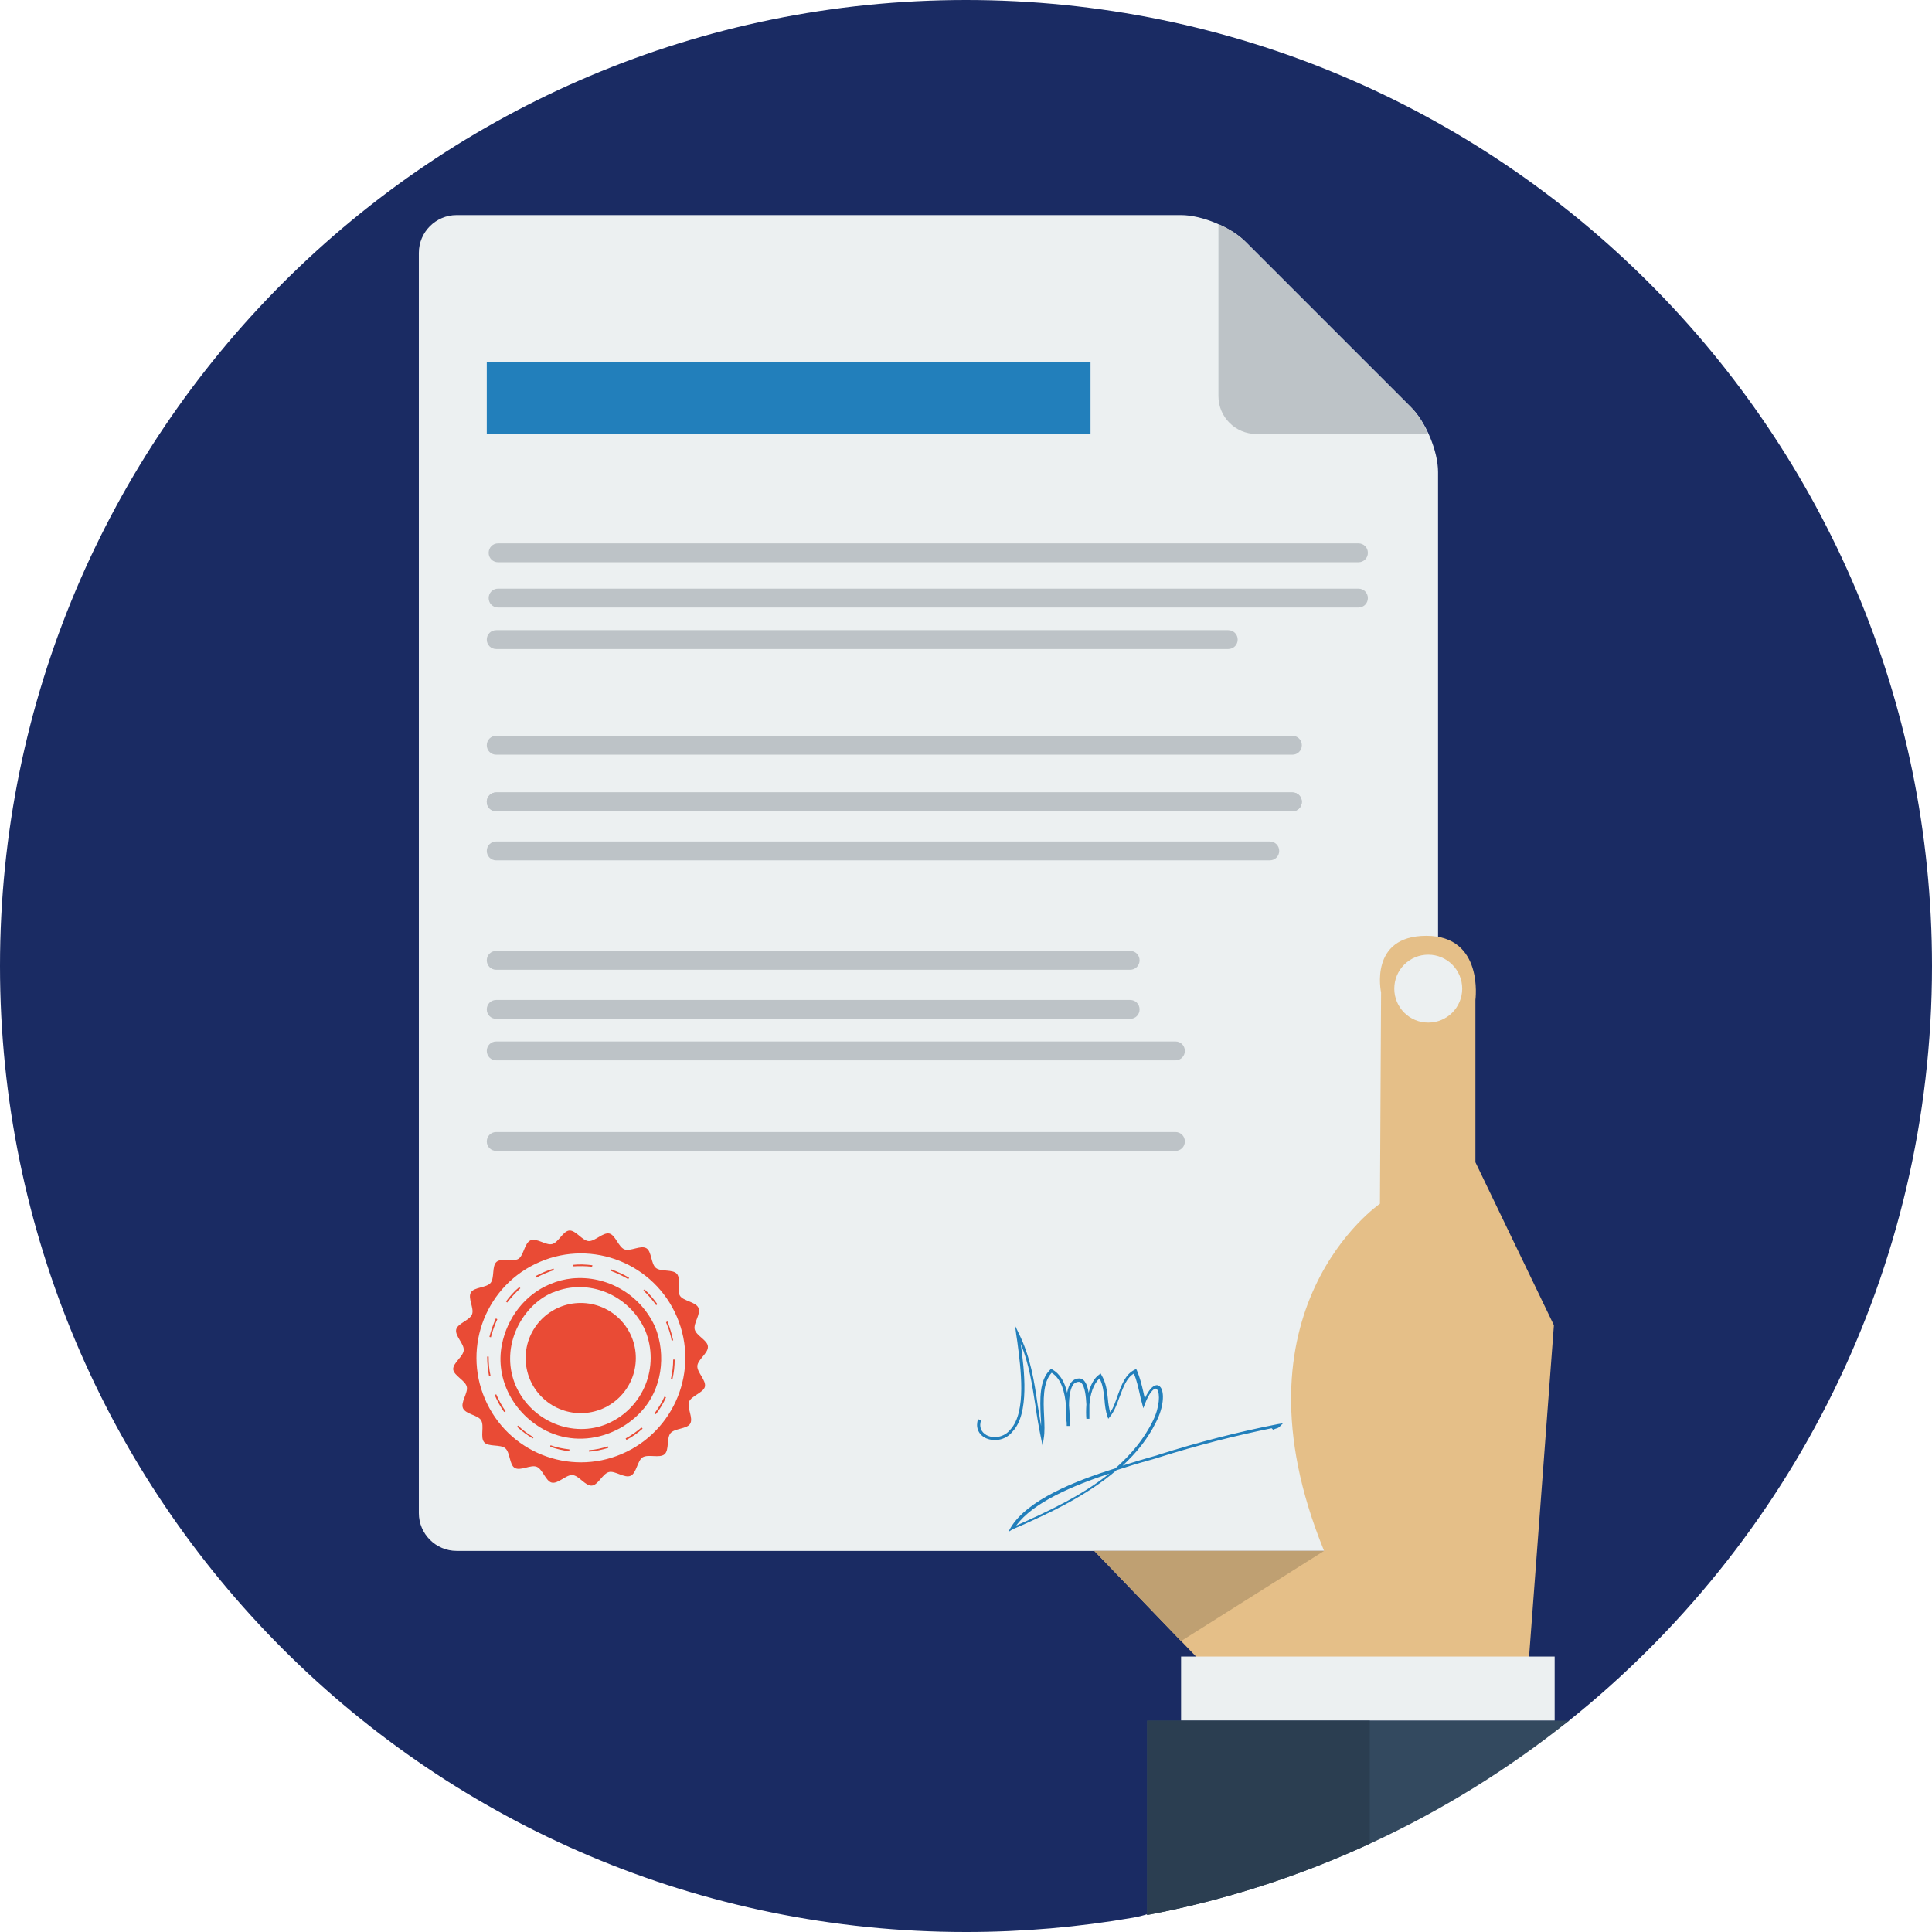 <?xml version="1.0" encoding="utf-8"?>
<!-- Generator: Adobe Illustrator 23.1.0, SVG Export Plug-In . SVG Version: 6.00 Build 0)  -->
<svg version="1.1" id="Layer_1" xmlns="http://www.w3.org/2000/svg" xmlns:xlink="http://www.w3.org/1999/xlink" x="0px" y="0px"
	 viewBox="0 0 512 512" style="enable-background:new 0 0 512 512;" xml:space="preserve">
<style type="text/css">
	.st0{fill:#1A2B63;}
	.st1{fill:#ECF0F1;}
	.st2{fill:#BDC3C7;}
	.st3{fill:#E5BF88;}
	.st4{fill:#33495F;}
	.st5{fill:#2B3E51;}
	.st6{fill:#BFA072;}
	.st7{fill:#227FBB;}
	.st8{fill:#E94B35;}
</style>
<g id="Others">
</g>
<g id="Design">
</g>
<g id="SEO_x2F__Web">
</g>
<g id="Finance__x2F__Money">
</g>
<g id="E-Commerce__x2F__Shopping">
</g>
<g id="Strategy">
	<g id="contract">
		<path class="st0" d="M0,256c0,141.4,114.6,256,256,256c15.1,0,29.9-1.3,44.3-3.8c21.6-3.8,16.4-26.5,35.8-35.3s63.3-3.7,79.7-16.9
			c58.6-46.9,96.2-119.1,96.2-200C512,114.6,397.4,0,256,0S0,114.6,0,256z"/>
		<path class="st1" d="M381,401c0,5.5-4.5,10-10,10H121c-5.5,0-10-4.5-10-10V67c0-5.5,4.5-10,10-10h192c5.5,0,13.2,3.2,17.1,7.1
			l43.9,43.9c3.9,3.9,7.1,11.6,7.1,17.1V401z"/>
		<path class="st2" d="M373.9,107.9l-43.9-43.9c-1.8-1.8-4.3-3.4-7.1-4.6V105c0,5.5,4.5,10,10,10h45.5
			C377.3,112.2,375.7,109.7,373.9,107.9z"/>
		<path class="st3" d="M411.8,351.2L391,308v-43c0,0,2.3-17-13-17s-12,15-12,15l-0.3,56c0,0-41,28-14.8,92H290l33.7,35h81
			L411.8,351.2z"/>
		<rect x="313" y="439" class="st1" width="99" height="17"/>
		<path class="st4" d="M304,507.5V456h111.8C383.9,481.5,345.7,499.6,304,507.5z"/>
		<path class="st5" d="M363,488.6c-18.6,8.6-38.3,15-59,18.9V456h59V488.6z"/>
		<polygon class="st6" points="350.9,411 313,434.9 290,411 		"/>
		<circle class="st1" cx="378.5" cy="262" r="9"/>
		<g>
			<path class="st2" d="M132,149h228c1.4,0,2.5-1.1,2.5-2.5s-1.1-2.5-2.5-2.5H132c-1.4,0-2.5,1.1-2.5,2.5S130.6,149,132,149z"/>
		</g>
		<g>
			<path class="st2" d="M132,161h228c1.4,0,2.5-1.1,2.5-2.5s-1.1-2.5-2.5-2.5H132c-1.4,0-2.5,1.1-2.5,2.5S130.6,161,132,161z"/>
		</g>
		<g>
			<path class="st2" d="M131.5,172h194c1.4,0,2.5-1.1,2.5-2.5s-1.1-2.5-2.5-2.5h-194c-1.4,0-2.5,1.1-2.5,2.5S130.1,172,131.5,172z"
				/>
		</g>
		<g>
			<path class="st2" d="M131.5,200h211c1.4,0,2.5-1.1,2.5-2.5s-1.1-2.5-2.5-2.5h-211c-1.4,0-2.5,1.1-2.5,2.5S130.1,200,131.5,200z"
				/>
		</g>
		<g>
			<path class="st2" d="M131.5,228h205c1.4,0,2.5-1.1,2.5-2.5s-1.1-2.5-2.5-2.5h-205c-1.4,0-2.5,1.1-2.5,2.5S130.1,228,131.5,228z"
				/>
		</g>
		<g>
			<path class="st2" d="M131.5,257h168c1.4,0,2.5-1.1,2.5-2.5s-1.1-2.5-2.5-2.5h-168c-1.4,0-2.5,1.1-2.5,2.5S130.1,257,131.5,257z"
				/>
		</g>
		<g>
			<path class="st2" d="M131.5,270h168c1.4,0,2.5-1.1,2.5-2.5s-1.1-2.5-2.5-2.5h-168c-1.4,0-2.5,1.1-2.5,2.5S130.1,270,131.5,270z"
				/>
		</g>
		<g>
			<path class="st2" d="M131.5,281h180c1.4,0,2.5-1.1,2.5-2.5s-1.1-2.5-2.5-2.5h-180c-1.4,0-2.5,1.1-2.5,2.5S130.1,281,131.5,281z"
				/>
		</g>
		<g>
			<path class="st2" d="M131.5,305h180c1.4,0,2.5-1.1,2.5-2.5s-1.1-2.5-2.5-2.5h-180c-1.4,0-2.5,1.1-2.5,2.5S130.1,305,131.5,305z"
				/>
		</g>
		<rect x="129" y="96" class="st7" width="160" height="19"/>
		<g>
			<path class="st2" d="M131.5,215h211c1.4,0,2.5-1.1,2.5-2.5s-1.1-2.5-2.5-2.5h-211c-1.4,0-2.5,1.1-2.5,2.5S130.1,215,131.5,215z"
				/>
		</g>
		<g>
			<path class="st2" d="M131.5,215h211c1.4,0,2.5-1.1,2.5-2.5s-1.1-2.5-2.5-2.5h-211c-1.4,0-2.5,1.1-2.5,2.5S130.1,215,131.5,215z"
				/>
		</g>
		<g>
			<g>
				<circle class="st8" cx="153.9" cy="359.9" r="14.6"/>
			</g>
			<g>
				<path class="st8" d="M184.1,352.3c-0.4-1.6,1.7-4.1,1-5.7c-0.7-1.6-4-1.8-4.9-3.2c-0.9-1.5,0.3-4.5-0.8-5.8
					c-1.1-1.3-4.3-0.5-5.6-1.6c-1.3-1.1-1.1-4.4-2.5-5.2c-1.5-0.9-4.2,0.9-5.8,0.3c-1.6-0.6-2.4-3.8-4-4.2c-1.7-0.4-3.8,2.1-5.5,2
					c-1.7-0.1-3.4-2.9-5.1-2.8c-1.7,0.1-2.9,3.2-4.6,3.6c-1.6,0.4-4.1-1.7-5.7-1s-1.8,4-3.2,4.9c-1.5,0.9-4.5-0.3-5.8,0.8
					c-1.3,1.1-0.5,4.3-1.6,5.6c-1.1,1.3-4.4,1.1-5.2,2.5c-0.9,1.5,0.9,4.2,0.3,5.8c-0.6,1.6-3.8,2.4-4.2,4c-0.4,1.7,2.1,3.8,2,5.5
					c-0.1,1.7-2.9,3.4-2.8,5.1c0.2,1.7,3.2,2.9,3.6,4.6c0.4,1.6-1.7,4.1-1,5.7c0.7,1.6,4,1.8,4.8,3.2c0.9,1.5-0.3,4.5,0.8,5.8
					c1.1,1.3,4.3,0.5,5.6,1.6c1.3,1.1,1.1,4.4,2.5,5.2c1.5,0.9,4.2-0.9,5.8-0.3c1.6,0.6,2.4,3.8,4,4.2c1.7,0.4,3.8-2.1,5.5-2
					c1.7,0.1,3.4,2.9,5.1,2.8c1.7-0.1,2.9-3.2,4.6-3.6c1.6-0.4,4.1,1.7,5.7,1c1.6-0.7,1.8-4,3.2-4.9c1.5-0.9,4.5,0.3,5.8-0.8
					c1.3-1.1,0.5-4.3,1.6-5.6c1.1-1.3,4.4-1.1,5.2-2.5c0.9-1.5-0.9-4.2-0.3-5.8c0.6-1.6,3.8-2.4,4.2-4c0.4-1.7-2.1-3.8-2-5.5
					c0.1-1.7,2.9-3.4,2.8-5.1C187.6,355.2,184.5,354,184.1,352.3z M164.8,385.3c-14,6-30.3-0.5-36.3-14.6c-6-14,0.5-30.3,14.6-36.3
					c14-6,30.3,0.5,36.3,14.6C185.4,363.1,178.8,379.3,164.8,385.3z"/>
			</g>
			<g>
				<path class="st8" d="M162.2,379.5c-5.8,2.5-12.1,2.3-17.4-0.3c-8.7-4.4-13.6-13.7-11.8-22.8c1.4-7.2,6.2-13.4,12.8-16.1
					c1.9-0.8,3.8-1.3,5.8-1.5c9.2-0.9,18,4.2,21.9,12.6l0,0.1c0,0,0,0.1,0.1,0.1c3.1,7.7,1.7,16.7-3.6,22.4
					C167.8,376.4,165.1,378.3,162.2,379.5L162.2,379.5z M146.5,342.5c-4.5,1.9-8,5.8-9.9,10.4c-1.9,4.7-1.9,9.8,0.1,14.4
					c4.2,9.4,15.1,13.9,24.3,10l0.2-0.1c9.4-4.2,13.7-15.1,9.8-24.6c-4.2-9.5-15.1-14-24.4-10.1L146.5,342.5z"/>
			</g>
			<g>
				<path class="st8" d="M166,381.6l-0.2-0.4c1.5-0.8,2.9-1.8,4.2-2.9l0.3,0.3C169,379.8,167.5,380.8,166,381.6z M161.2,383.7
					c-1.7,0.5-3.4,0.9-5.1,1l0-0.4c1.7-0.1,3.4-0.5,5-1L161.2,383.7z M173.8,374.8l-0.3-0.3c1-1.4,1.9-2.8,2.6-4.4l0.4,0.2
					C175.8,371.9,174.9,373.4,173.8,374.8z M150.9,384.6c-1.7-0.2-3.4-0.6-5.1-1.2l0.1-0.4c1.6,0.6,3.3,0.9,5,1.1L150.9,384.6z
					 M178.2,365.5l-0.4-0.1c0.4-1.7,0.6-3.4,0.6-5.1l0.4,0C178.8,362,178.6,363.8,178.2,365.5z M141.2,381.2
					c-1.5-0.9-2.9-1.9-4.2-3.1l0.3-0.3c1.2,1.2,2.6,2.2,4.1,3.1L141.2,381.2z M178.4,355.2l-0.4,0.1c-0.3-1.7-0.7-3-1.5-4.9l0.4-0.2
					C177.6,352.1,178,353.5,178.4,355.2z M133.6,374.2c-1-1.4-1.8-2.9-2.5-4.5l0.4-0.2c0.7,1.6,1.5,3.1,2.5,4.5L133.6,374.2z
					 M173.9,345.9c-1-1.4-2.1-2.7-3.4-3.9l0.3-0.3c1.3,1.2,2.4,2.5,3.4,3.9L173.9,345.9z M130,364.6l-0.4,0.1
					c-0.3-1.7-0.5-3.4-0.5-5.2l0.4,0C129.5,361.2,129.6,362.9,130,364.6z M166.5,339c-1.5-0.9-3-1.6-4.6-2.2l0.1-0.4
					c1.6,0.6,3.2,1.3,4.7,2.2L166.5,339z M130.1,354.4l-0.4-0.1c0.4-1.7,1-3.3,1.7-4.9l0.4,0.2C131.1,351.1,130.5,352.8,130.1,354.4
					z M156.9,335.7c-1.7-0.2-3.4-0.2-5.1-0.1l0-0.4c1.7-0.2,3.5-0.1,5.2,0.1L156.9,335.7z M134.4,345.2l-0.3-0.3
					c1-1.4,2.2-2.7,3.5-3.8l0.3,0.3C136.6,342.6,135.4,343.9,134.4,345.2z M146.8,336.6c-1.6,0.5-3.2,1.2-4.7,2l-0.2-0.4
					c1.5-0.8,3.1-1.5,4.8-2L146.8,336.6z"/>
			</g>
		</g>
		<g>
			<path class="st7" d="M267.2,406l0.6-1.1c4.4-7.4,17-12.4,27.8-15.8c4-3.5,7.5-7.6,9.9-12.5c1.9-3.8,1.9-7.3,1.2-8.3
				c-0.2-0.3-0.4-0.3-0.5-0.3c-0.6,0.1-1.7,1.2-2.8,4.1l-0.4,1.1l-0.3-1.1c-0.3-1-0.5-1.9-0.7-2.9c-0.4-1.7-0.8-3.5-1.5-5.2
				c-2,1.2-2.8,3.6-3.8,6.2c-0.7,1.9-1.4,3.9-2.6,5.3l-0.4,0.5l-0.2-0.6c-0.5-1.4-0.7-3-0.8-4.5c-0.2-1.9-0.4-3.9-1.3-5.6
				c-1.7,1.5-2.5,4.3-2.7,7c0,1.1,0,2.2,0,3c0,0.3,0,0.5,0,0.7l-0.8,0c-0.1-1-0.1-2.4,0-3.8c-0.1-2.2-0.4-4.7-1.3-5.7
				c-0.2-0.2-0.5-0.3-0.7-0.3c-0.5,0-0.9,0.2-1.3,0.5c-1,1.1-1.3,3.5-1.3,5.8c0.2,1.9,0.2,4.4,0.2,5.4h-0.8c0-1,0-0.9-0.1-1.5
				c-0.1-1.1-0.1-2.5-0.1-3.9c-0.3-3.5-1.2-7.1-3.8-8.7c-2.4,2.6-2.2,7.4-2,11.5c0.1,2.2,0.2,4.2-0.1,5.9l-0.3,2l-0.4-2
				c-0.6-2.9-1.1-5.8-1.5-8.7c-0.9-5.7-1.7-11.1-3.9-16.4c1,7.1,2.3,18.5-2.1,23.2c-2,2.6-5.3,2.8-7.4,1.7c-1.8-1-2.5-2.9-1.8-4.9
				l0.8,0.3c-0.6,1.7,0,3.1,1.4,3.9c1.8,1,4.7,0.7,6.4-1.5c4.3-4.7,2.7-16.3,1.8-23.2c-0.1-0.7-0.2-1.4-0.3-2l-0.3-2.3l1,2.1
				c3.1,6.2,4.1,12.7,5,19c0.3,1.8,0.6,3.7,0.9,5.5c0-0.8,0-1.7-0.1-2.6c-0.2-4.5-0.4-9.5,2.5-12.3l0.2-0.2l0.3,0.1
				c2.2,1.2,3.4,3.5,4,6.2c0.2-1.2,0.6-2.3,1.3-3c0.5-0.5,1.1-0.8,1.9-0.8c0.5,0,0.9,0.2,1.3,0.6c0.6,0.7,1,1.8,1.2,3.2
				c0.5-2,1.4-3.9,2.9-4.9l0.3-0.2l0.2,0.4c1.2,2,1.5,4.2,1.7,6.3c0.1,1.3,0.3,2.5,0.6,3.6c0.9-1.2,1.4-2.8,2-4.5
				c1-2.7,2-5.6,4.5-6.8l0.4-0.2l0.2,0.4c0.8,1.9,1.3,3.9,1.7,5.7c0.1,0.6,0.3,1.2,0.4,1.7c1-2.2,2.1-3.4,3-3.5
				c0.5-0.1,0.9,0.2,1.2,0.6c1,1.4,0.8,5.2-1.2,9.1c-2.2,4.5-5.3,8.3-8.9,11.6c2.5-0.8,4.8-1.5,6.9-2.1c1-0.3,1.9-0.5,2.7-0.8
				c10.4-3.3,21.3-6.1,31.6-8.1l1.3-0.2l-0.9,0.9c-0.3,0.3-0.6,0.4-1,0.5c-0.3,0.1-0.5,0.2-0.7,0.3l-0.4-0.4c-9.8,2-20,4.6-29.8,7.7
				c-0.8,0.3-1.8,0.5-2.7,0.8c-2.6,0.7-5.5,1.6-8.6,2.6c-7.9,6.8-18.1,11.6-27.6,15.7L267.2,406z M294,390.5
				c-9.6,3.2-20.2,7.6-24.7,13.8C278.1,400.4,286.9,396.2,294,390.5z"/>
		</g>
	</g>
</g>
</svg>
